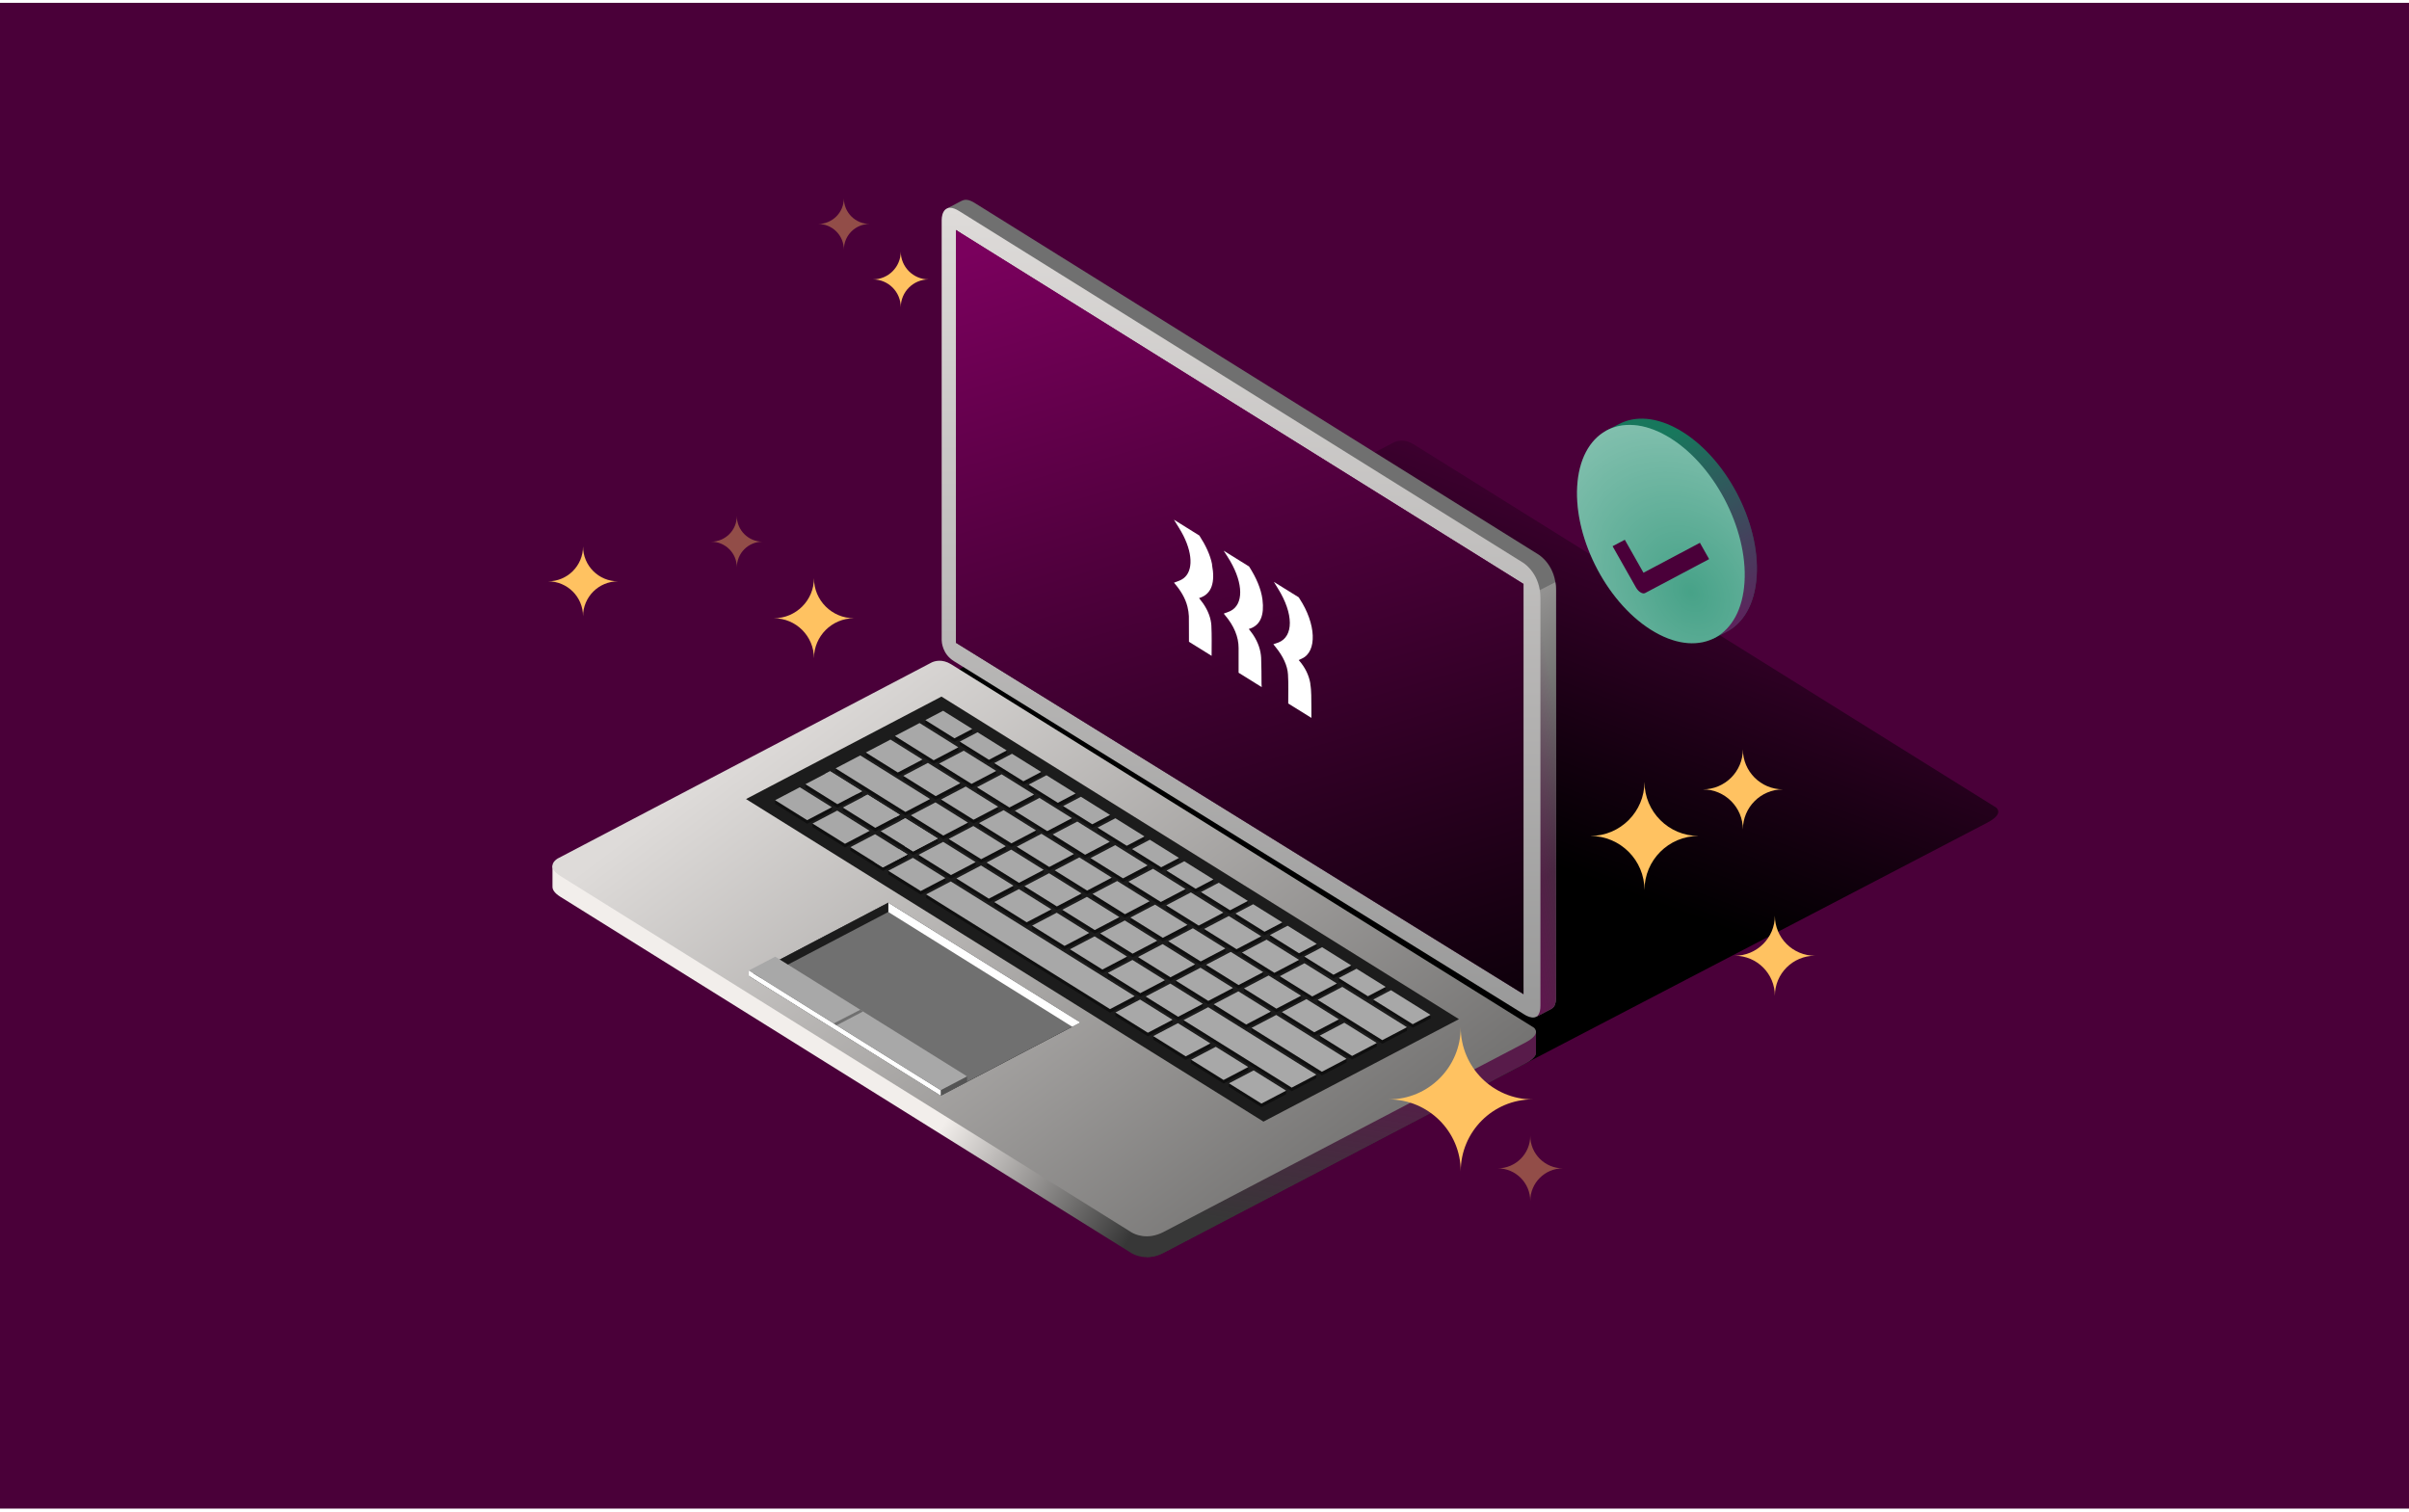 <svg width="360" height="226" viewBox="0 0 360 226" fill="none" xmlns="http://www.w3.org/2000/svg">
<g clip-path="url(#clip0_3378_4273)">
<rect width="360" height="225.002" transform="translate(0 0.424)" fill="#4A0039"/>
<g style="mix-blend-mode:multiply">
<path d="M298.344 120.698L211.227 66.377C209.85 65.519 208.708 65.911 208.324 66.091L208.186 66.164L133.113 105.336C133.113 105.336 131.085 106.441 133.52 107.961L218.872 161.214C219.348 161.494 221.228 162.413 223.663 161.139L296.983 122.928C298.91 121.919 298.791 121.161 298.344 120.698Z" fill="url(#paint0_linear_3378_4273)"/>
</g>
<path d="M229.264 156.698L142.147 102.377C140.771 101.519 139.628 101.912 139.244 102.092L139.106 102.164L84.823 130.619L82.563 129.331V132.441L82.567 132.44C82.53 132.871 82.785 133.409 83.757 134.017L169.11 187.269C169.585 187.55 171.465 188.468 173.9 187.194L227.903 158.927C229.829 157.92 229.71 157.161 229.264 156.698Z" fill="url(#paint1_linear_3378_4273)"/>
<path d="M229.538 157.342C229.538 157.342 229.538 157.34 229.538 157.338V154.222C228.032 154.222 227.48 154.891 227.272 155.455L226.46 154.948L171.312 180.951V187.849C172.052 187.858 172.931 187.701 173.9 187.194L227.904 158.928C229.106 158.298 229.512 157.766 229.538 157.343L229.538 157.342Z" fill="url(#paint2_linear_3378_4273)"/>
<path opacity="0.5" d="M229.537 157.342C229.537 157.342 229.537 157.34 229.537 157.338V154.222C228.032 154.222 227.48 154.891 227.272 155.455L226.46 154.948L171.312 180.951V187.849C172.051 187.858 172.931 187.701 173.9 187.194L227.904 158.928C229.106 158.298 229.512 157.766 229.538 157.343L229.537 157.342Z" fill="url(#paint3_linear_3378_4273)"/>
<path d="M229.264 153.587L142.147 99.266C140.77 98.407 139.628 98.801 139.244 98.981L139.106 99.053L83.349 128.281C83.349 128.281 81.322 129.386 83.757 130.906L169.109 184.159C169.585 184.439 171.464 185.358 173.899 184.084L227.903 155.817C229.83 154.809 229.711 154.05 229.264 153.587Z" fill="url(#paint4_linear_3378_4273)"/>
<path d="M140.695 104.09L218.022 152.29L188.812 167.601L111.485 119.402L140.695 104.09Z" fill="#1C1C1C"/>
<path d="M132.745 134.89L111.907 145.813L140.601 163.714L161.439 152.79L132.745 134.89Z" fill="#0F0F0F"/>
<path d="M132.745 134.89L111.907 145.813L140.601 163.714L161.439 152.79L132.745 134.89Z" fill="#707070"/>
<path d="M155.594 115.352L148.575 114.027V114.565L152.934 117.284L155.594 115.889V115.352Z" fill="#0F0F0F"/>
<path d="M171.039 124.988L164.02 123.664V124.201L168.379 126.92L171.039 125.526V124.988Z" fill="#0F0F0F"/>
<path d="M160.742 118.564L153.723 117.24V117.777L158.082 120.496L160.742 119.102V118.564Z" fill="#0F0F0F"/>
<path d="M165.891 121.777L158.872 120.452V120.989L163.231 123.708L165.891 122.314V121.777Z" fill="#0F0F0F"/>
<path d="M150.445 112.14L143.426 110.816V111.353L147.785 114.072L150.445 112.678V112.14Z" fill="#0F0F0F"/>
<path d="M145.296 108.929L138.277 107.604V108.141L142.636 110.86L145.296 109.466V108.929Z" fill="#0F0F0F"/>
<path d="M201.932 144.261L194.913 142.936V143.473L199.271 146.192L201.932 144.798V144.261Z" fill="#0F0F0F"/>
<path d="M196.783 141.048L189.764 139.723V140.261L194.122 142.98L196.783 141.585V141.048Z" fill="#0F0F0F"/>
<path d="M213.775 152.187V151.649L205.21 149.359V149.896L211.115 153.581L213.775 152.187Z" fill="#0F0F0F"/>
<path d="M207.08 147.472L200.061 146.148V146.685L204.419 149.404L207.08 148.009V147.472Z" fill="#0F0F0F"/>
<path d="M176.188 128.2L169.169 126.875V127.413L173.528 130.132L176.188 128.738V128.2Z" fill="#0F0F0F"/>
<path d="M181.336 131.412L174.318 130.088V130.625L178.676 133.344L181.336 131.95V131.412Z" fill="#0F0F0F"/>
<path d="M191.633 137.836L184.615 136.512V137.049L188.973 139.768L191.633 138.374V137.836Z" fill="#0F0F0F"/>
<path d="M186.485 134.624L179.467 133.299V133.837L183.825 136.556L186.485 135.161V134.624Z" fill="#0F0F0F"/>
<path d="M154.531 118.729L145.993 117.635V118.172L150.844 121.199L154.531 119.266V118.729Z" fill="#0F0F0F"/>
<path d="M160.188 122.259L151.65 121.165V121.702L156.501 124.728L160.188 122.796V122.259Z" fill="#0F0F0F"/>
<path d="M148.873 115.2L140.335 114.106V114.643L145.186 117.67L148.873 115.737V115.2Z" fill="#0F0F0F"/>
<path d="M165.846 125.788L157.308 124.694V125.231L162.159 128.258L165.846 126.325V125.788Z" fill="#0F0F0F"/>
<path d="M143.216 111.67L133.735 109.978V110.515L139.529 114.14L143.216 112.207V111.67Z" fill="#0F0F0F"/>
<path d="M177.161 132.846L168.622 131.752V132.29L173.473 135.316L177.161 133.383V132.846Z" fill="#0F0F0F"/>
<path d="M199.79 146.964L191.252 145.87V146.407L196.103 149.434L199.79 147.501V146.964Z" fill="#0F0F0F"/>
<path d="M194.132 143.435L185.594 142.341V142.878L190.446 145.905L194.132 143.972V143.435Z" fill="#0F0F0F"/>
<path d="M210.257 154.031V153.494L196.909 149.4V149.937L206.57 155.964L210.257 154.031Z" fill="#0F0F0F"/>
<path d="M171.503 129.317L162.965 128.224V128.761L167.816 131.787L171.503 129.855V129.317Z" fill="#0F0F0F"/>
<path d="M188.475 139.905L179.937 138.812V139.349L184.788 142.375L188.475 140.443V139.905Z" fill="#0F0F0F"/>
<path d="M182.817 136.376L174.279 135.282V135.819L179.131 138.846L182.817 136.913V136.376Z" fill="#0F0F0F"/>
<path d="M169.566 148.858L138.398 133.646V134.184L165.879 151.328L169.566 149.395V148.858Z" fill="#0F0F0F"/>
<path d="M141.279 131.211L132.741 130.117V130.654L137.592 133.681L141.279 131.748V131.211Z" fill="#0F0F0F"/>
<path d="M129.964 124.152L121.426 123.058V123.595L126.277 126.622L129.964 124.689V124.152Z" fill="#0F0F0F"/>
<path d="M124.306 120.622L115.835 119.57V120.107L120.62 123.092L124.306 121.16V120.622Z" fill="#0F0F0F"/>
<path d="M135.621 127.681L127.083 126.587V127.125L131.934 130.151L135.621 128.218V127.681Z" fill="#0F0F0F"/>
<path d="M192.196 162.975L183.657 161.881V162.418L188.508 165.445L192.196 163.512V162.975Z" fill="#0F0F0F"/>
<path d="M186.538 159.446L178 158.352V158.889L182.851 161.915L186.538 159.983V159.446Z" fill="#0F0F0F"/>
<path d="M180.88 155.916L172.342 154.823V155.36L177.193 158.387L180.88 156.454V155.916Z" fill="#0F0F0F"/>
<path d="M175.223 152.387L166.685 151.293V151.83L171.537 154.857L175.223 152.924V152.387Z" fill="#0F0F0F"/>
<path d="M160.486 127.616L151.947 126.522V127.06L156.799 130.086L160.486 128.154V127.616Z" fill="#0F0F0F"/>
<path d="M166.144 131.145L157.605 130.052V130.589L162.457 133.615L166.144 131.683V131.145Z" fill="#0F0F0F"/>
<path d="M154.829 124.087L146.291 122.993V123.53L151.141 126.557L154.829 124.624V124.087Z" fill="#0F0F0F"/>
<path d="M143.514 117.028L134.976 115.934V116.471L139.827 119.498L143.514 117.565V117.028Z" fill="#0F0F0F"/>
<path d="M137.856 113.498L129.385 112.446V112.983L134.169 115.968L137.856 114.036V113.498Z" fill="#0F0F0F"/>
<path d="M171.801 134.675L163.263 133.581V134.118L168.114 137.144L171.801 135.212V134.675Z" fill="#0F0F0F"/>
<path d="M149.171 120.557L140.633 119.463V120L145.484 123.027L149.171 121.094V120.557Z" fill="#0F0F0F"/>
<path d="M183.116 141.734L174.578 140.64V141.177L179.429 144.203L183.116 142.271V141.734Z" fill="#0F0F0F"/>
<path d="M205.745 155.851L197.207 154.757V155.294L202.058 158.321L205.745 156.388V155.851Z" fill="#0F0F0F"/>
<path d="M195.237 149.833L191.55 151.228V151.765L196.401 154.792L200.088 152.859V152.322L195.237 149.833Z" fill="#0F0F0F"/>
<path d="M177.458 138.204L168.92 137.11V137.647L173.771 140.674L177.458 138.741V138.204Z" fill="#0F0F0F"/>
<path d="M194.43 148.793L185.892 147.699V148.236L190.743 151.263L194.43 149.33V148.793Z" fill="#0F0F0F"/>
<path d="M188.773 145.263L180.235 144.169V144.707L185.086 147.733L188.773 145.8V145.263Z" fill="#0F0F0F"/>
<path d="M155.967 129.983L147.429 128.89V129.427L152.281 132.453L155.967 130.521V129.983Z" fill="#0F0F0F"/>
<path d="M161.625 133.512L153.087 132.418V132.956L157.938 135.982L161.625 134.05V133.512Z" fill="#0F0F0F"/>
<path d="M150.31 126.454L141.772 125.36V125.897L146.623 128.924L150.31 126.991V126.454Z" fill="#0F0F0F"/>
<path d="M133.338 115.866L138.995 119.395V119.932L135.308 121.865L124.867 115.351V114.813L133.338 115.866Z" fill="#0F0F0F"/>
<path d="M167.282 137.042L158.744 135.948V136.485L163.596 139.512L167.282 137.579V137.042Z" fill="#0F0F0F"/>
<path d="M144.653 122.924L136.115 121.83V122.368L140.966 125.394L144.653 123.461V122.924Z" fill="#0F0F0F"/>
<path d="M178.597 144.101L170.059 143.007V143.544L174.911 146.571L178.597 144.638V144.101Z" fill="#0F0F0F"/>
<path d="M201.226 158.218L187.031 153.595V154.132L197.54 160.688L201.226 158.755V158.218Z" fill="#0F0F0F"/>
<path d="M172.939 140.571L164.401 139.478V140.015L169.253 143.041L172.939 141.109V140.571Z" fill="#0F0F0F"/>
<path d="M189.912 151.159L181.374 150.065V150.602L186.225 153.629L189.912 151.696V151.159Z" fill="#0F0F0F"/>
<path d="M184.255 147.63L175.717 146.536V147.073L180.567 150.1L184.255 148.167V147.63Z" fill="#0F0F0F"/>
<path d="M151.457 132.354L142.919 131.26V131.798L147.769 134.824L151.457 132.891V132.354Z" fill="#0F0F0F"/>
<path d="M157.114 135.884L148.576 134.79V135.327L153.427 138.353L157.114 136.421V135.884Z" fill="#0F0F0F"/>
<path d="M145.799 128.824L137.261 127.731V128.268L142.113 131.294L145.799 129.362V128.824Z" fill="#0F0F0F"/>
<path d="M134.485 121.766L125.947 120.672V121.209L130.798 124.236L134.485 122.303V121.766Z" fill="#0F0F0F"/>
<path d="M128.827 118.236L120.356 117.184V117.722L125.14 120.706L128.827 118.774V118.236Z" fill="#0F0F0F"/>
<path d="M162.772 139.413L154.233 138.319V138.856L159.085 141.883L162.772 139.95V139.413Z" fill="#0F0F0F"/>
<path d="M140.142 125.295L131.604 124.201V124.738L136.455 127.765L140.142 125.832V125.295Z" fill="#0F0F0F"/>
<path d="M174.086 146.472L165.548 145.378V145.915L170.4 148.942L174.086 147.009V146.472Z" fill="#0F0F0F"/>
<path d="M168.429 142.942L159.89 141.848V142.386L164.742 145.412L168.429 143.479V142.942Z" fill="#0F0F0F"/>
<path d="M196.716 160.589L176.863 152.436V152.974L193.029 163.058L196.716 161.126V160.589Z" fill="#0F0F0F"/>
<path d="M179.744 150.001L171.206 148.907V149.444L176.057 152.471L179.744 150.538V150.001Z" fill="#0F0F0F"/>
<path d="M151.235 112.633L148.575 114.027L152.934 116.747L155.594 115.352L151.235 112.633Z" fill="#A8A8A8"/>
<path d="M166.681 122.269L164.02 123.664L168.379 126.383L171.039 124.988L166.681 122.269Z" fill="#A8A8A8"/>
<path d="M156.383 115.845L153.723 117.24L158.082 119.959L160.742 118.564L156.383 115.845Z" fill="#A8A8A8"/>
<path d="M161.532 119.058L158.872 120.452L163.231 123.171L165.891 121.777L161.532 119.058Z" fill="#A8A8A8"/>
<path d="M146.086 109.421L143.426 110.816L147.785 113.535L150.445 112.141L146.086 109.421Z" fill="#A8A8A8"/>
<path d="M140.937 106.209L138.277 107.604L142.636 110.323L145.296 108.929L140.937 106.209Z" fill="#A8A8A8"/>
<path d="M197.573 141.541L194.913 142.936L199.271 145.655L201.932 144.261L197.573 141.541Z" fill="#A8A8A8"/>
<path d="M192.424 138.329L189.764 139.723L194.122 142.442L196.783 141.048L192.424 138.329Z" fill="#A8A8A8"/>
<path d="M213.775 151.649L207.87 147.965L205.21 149.36L211.115 153.044L213.775 151.649Z" fill="#A8A8A8"/>
<path d="M202.721 144.753L200.061 146.148L204.419 148.867L207.08 147.473L202.721 144.753Z" fill="#A8A8A8"/>
<path d="M171.829 125.481L169.169 126.876L173.528 129.595L176.188 128.201L171.829 125.481Z" fill="#A8A8A8"/>
<path d="M176.978 128.693L174.318 130.088L178.676 132.807L181.336 131.412L176.978 128.693Z" fill="#A8A8A8"/>
<path d="M187.275 135.117L184.615 136.512L188.973 139.231L191.633 137.836L187.275 135.117Z" fill="#A8A8A8"/>
<path d="M182.127 131.905L179.467 133.299L183.825 136.019L186.485 134.624L182.127 131.905Z" fill="#A8A8A8"/>
<path d="M149.679 115.702L145.993 117.635L150.844 120.661L154.531 118.728L149.679 115.702Z" fill="#A8A8A8"/>
<path d="M155.337 119.232L151.65 121.164L156.501 124.191L160.188 122.258L155.337 119.232Z" fill="#A8A8A8"/>
<path d="M144.021 112.173L140.335 114.106L145.186 117.132L148.873 115.2L144.021 112.173Z" fill="#A8A8A8"/>
<path d="M160.994 122.761L157.308 124.694L162.159 127.72L165.846 125.788L160.994 122.761Z" fill="#A8A8A8"/>
<path d="M172.309 129.82L168.622 131.752L173.473 134.779L177.161 132.846L172.309 129.82Z" fill="#A8A8A8"/>
<path d="M194.938 143.937L191.252 145.87L196.103 148.896L199.79 146.964L194.938 143.937Z" fill="#A8A8A8"/>
<path d="M189.282 140.408L185.594 142.34L190.446 145.367L194.132 143.434L189.282 140.408Z" fill="#A8A8A8"/>
<path d="M210.257 153.494L200.596 147.467L196.909 149.4L206.57 155.426L210.257 153.494Z" fill="#A8A8A8"/>
<path d="M166.652 126.291L162.965 128.223L167.816 131.25L171.503 129.317L166.652 126.291Z" fill="#A8A8A8"/>
<path d="M183.624 136.878L179.937 138.811L184.788 141.837L188.475 139.905L183.624 136.878Z" fill="#A8A8A8"/>
<path d="M177.966 133.349L174.279 135.282L179.131 138.308L182.817 136.376L177.966 133.349Z" fill="#A8A8A8"/>
<path d="M137.422 108.044L143.216 111.67L139.529 113.603L133.735 109.977L137.422 108.044Z" fill="#A8A8A8"/>
<path d="M142.085 131.713L138.398 133.646L165.879 150.79L169.566 148.857L142.085 131.713Z" fill="#A8A8A8"/>
<path d="M136.427 128.185L132.741 130.117L137.592 133.143L141.279 131.211L136.427 128.185Z" fill="#A8A8A8"/>
<path d="M125.113 121.125L121.426 123.058L126.277 126.085L129.964 124.152L125.113 121.125Z" fill="#A8A8A8"/>
<path d="M119.522 117.638L115.835 119.571L120.62 122.555L124.306 120.623L119.522 117.638Z" fill="#A8A8A8"/>
<path d="M130.77 124.655L127.083 126.587L131.934 129.614L135.621 127.681L130.77 124.655Z" fill="#A8A8A8"/>
<path d="M187.344 159.948L183.657 161.881L188.508 164.907L192.196 162.975L187.344 159.948Z" fill="#A8A8A8"/>
<path d="M181.687 156.419L178 158.352L182.851 161.379L186.538 159.446L181.687 156.419Z" fill="#A8A8A8"/>
<path d="M176.029 152.89L172.342 154.823L177.193 157.849L180.88 155.916L176.029 152.89Z" fill="#A8A8A8"/>
<path d="M170.372 149.36L166.685 151.293L171.537 154.319L175.223 152.387L170.372 149.36Z" fill="#A8A8A8"/>
<path d="M155.634 124.59L151.947 126.523L156.799 129.549L160.486 127.617L155.634 124.59Z" fill="#A8A8A8"/>
<path d="M161.292 128.119L157.605 130.052L162.457 133.078L166.144 131.145L161.292 128.119Z" fill="#A8A8A8"/>
<path d="M149.977 121.061L146.291 122.993L151.141 126.02L154.828 124.087L149.977 121.061Z" fill="#A8A8A8"/>
<path d="M138.663 114.001L134.976 115.934L139.827 118.961L143.514 117.028L138.663 114.001Z" fill="#A8A8A8"/>
<path d="M133.072 110.514L129.385 112.446L134.169 115.431L137.856 113.499L133.072 110.514Z" fill="#A8A8A8"/>
<path d="M166.95 131.649L163.263 133.581L168.114 136.608L171.801 134.675L166.95 131.649Z" fill="#A8A8A8"/>
<path d="M144.32 117.531L140.633 119.464L145.484 122.49L149.171 120.557L144.32 117.531Z" fill="#A8A8A8"/>
<path d="M178.264 138.708L174.578 140.64L179.429 143.667L183.116 141.734L178.264 138.708Z" fill="#A8A8A8"/>
<path d="M200.894 152.825L197.207 154.757L202.058 157.784L205.745 155.851L200.894 152.825Z" fill="#A8A8A8"/>
<path d="M195.237 149.295L191.55 151.228L196.401 154.254L200.088 152.322L195.237 149.295Z" fill="#A8A8A8"/>
<path d="M172.607 135.178L168.92 137.111L173.771 140.137L177.458 138.205L172.607 135.178Z" fill="#A8A8A8"/>
<path d="M189.579 145.766L185.892 147.699L190.743 150.725L194.43 148.793L189.579 145.766Z" fill="#A8A8A8"/>
<path d="M183.922 142.237L180.235 144.169L185.086 147.196L188.773 145.263L183.922 142.237Z" fill="#A8A8A8"/>
<path d="M151.117 126.957L147.429 128.889L152.281 131.916L155.967 129.983L151.117 126.957Z" fill="#A8A8A8"/>
<path d="M156.774 130.486L153.087 132.419L157.938 135.445L161.625 133.513L156.774 130.486Z" fill="#A8A8A8"/>
<path d="M145.459 123.427L141.772 125.36L146.623 128.386L150.31 126.454L145.459 123.427Z" fill="#A8A8A8"/>
<path d="M124.867 114.814L128.554 112.881L138.995 119.395L135.308 121.328L124.867 114.814Z" fill="#A8A8A8"/>
<path d="M162.431 134.015L158.744 135.948L163.596 138.974L167.282 137.042L162.431 134.015Z" fill="#A8A8A8"/>
<path d="M139.801 119.898L136.115 121.83L140.966 124.857L144.653 122.924L139.801 119.898Z" fill="#A8A8A8"/>
<path d="M173.746 141.075L170.059 143.007L174.911 146.034L178.597 144.101L173.746 141.075Z" fill="#A8A8A8"/>
<path d="M190.718 151.663L187.031 153.595L197.54 160.151L201.226 158.218L190.718 151.663Z" fill="#A8A8A8"/>
<path d="M168.088 137.545L164.401 139.478L169.253 142.504L172.939 140.571L168.088 137.545Z" fill="#A8A8A8"/>
<path d="M185.061 148.133L181.374 150.066L186.225 153.092L189.912 151.159L185.061 148.133Z" fill="#A8A8A8"/>
<path d="M179.403 144.604L175.717 146.536L180.567 149.563L184.255 147.63L179.403 144.604Z" fill="#A8A8A8"/>
<path d="M146.605 129.328L142.919 131.26L147.769 134.286L151.457 132.354L146.605 129.328Z" fill="#A8A8A8"/>
<path d="M152.263 132.857L148.576 134.79L153.427 137.816L157.114 135.884L152.263 132.857Z" fill="#A8A8A8"/>
<path d="M140.948 125.798L137.261 127.731L142.113 130.757L145.799 128.825L140.948 125.798Z" fill="#A8A8A8"/>
<path d="M129.634 118.74L125.947 120.672L130.798 123.699L134.485 121.766L129.634 118.74Z" fill="#A8A8A8"/>
<path d="M124.042 115.251L120.356 117.184L125.14 120.169L128.827 118.236L124.042 115.251Z" fill="#A8A8A8"/>
<path d="M157.92 136.386L154.233 138.319L159.085 141.345L162.772 139.412L157.92 136.386Z" fill="#A8A8A8"/>
<path d="M135.291 122.269L131.604 124.201L136.455 127.228L140.142 125.295L135.291 122.269Z" fill="#A8A8A8"/>
<path d="M130.66 128.815L131.933 129.609L135.622 127.684L134.338 126.889L130.66 128.815Z" fill="#A8A8A8"/>
<path d="M128.941 119.11L133.784 122.134L134.48 121.764L129.638 118.74L128.941 119.11Z" fill="#A8A8A8"/>
<path d="M123.338 115.617L128.126 118.598L128.822 118.239L124.045 115.247L123.338 115.617Z" fill="#A8A8A8"/>
<path d="M138.179 124.876L135.198 126.442L136.46 127.226L140.138 125.3L135.296 122.265L134.589 122.634L138.179 124.876Z" fill="#A8A8A8"/>
<path d="M169.236 143.445L165.548 145.378L170.4 148.404L174.086 146.472L169.236 143.445Z" fill="#A8A8A8"/>
<path d="M163.578 139.916L159.89 141.848L164.742 144.875L168.429 142.942L163.578 139.916Z" fill="#A8A8A8"/>
<path d="M180.55 150.504L176.863 152.436L193.029 162.522L196.716 160.589L180.55 150.504Z" fill="#A8A8A8"/>
<path d="M174.893 146.975L171.206 148.907L176.057 151.934L179.744 150.001L174.893 146.975Z" fill="#A8A8A8"/>
<path d="M229.924 82.871L229.888 82.849L229.886 82.847L145.653 30.325C144.788 29.785 144.2 29.765 143.796 29.985L143.784 29.969L141.552 31.135L142.547 32.336L143.048 31.809V94.44C143.05 94.697 143.124 96.502 144.882 97.593L229.76 150.16L229.254 151.144L229.587 151.927L231.817 150.756L231.802 150.748C232.205 150.584 232.525 150.127 232.525 149.042V88.161C232.524 84.643 230.236 83.069 229.924 82.871Z" fill="#707070"/>
<path d="M232.524 149.041C232.524 150.126 232.205 150.583 231.801 150.748L231.817 150.756L229.586 151.927L229.253 151.144L229.759 150.16L226.691 148.26V89.929L232.431 86.993C232.488 87.357 232.525 87.743 232.525 88.162" fill="url(#paint5_linear_3378_4273)"/>
<path d="M232.524 149.041C232.524 150.126 232.205 150.583 231.801 150.748L231.817 150.756L229.586 151.927L229.253 151.144L229.759 150.16L226.691 148.26V89.929L232.431 86.993C232.488 87.357 232.525 87.743 232.525 88.162" fill="url(#paint6_linear_3378_4273)"/>
<path d="M227.601 84.078L227.565 84.056L227.563 84.055L143.329 31.532C141.288 30.258 140.724 31.791 140.724 32.88V95.648C140.726 95.904 140.801 97.71 142.559 98.8L227.937 151.679C228.51 152.008 230.201 152.766 230.201 150.249V89.369C230.201 85.851 227.913 84.276 227.601 84.078Z" fill="url(#paint7_linear_3378_4273)"/>
<path d="M227.671 87.259L142.853 34.373V96.041L227.671 148.55V87.259Z" fill="#7A005D"/>
<path d="M143.493 95.456V34.772L142.854 34.373V96.041L227.671 148.55V147.57L143.493 95.456Z" fill="#545454"/>
<path d="M161.438 152.79L160.23 153.423L132.745 136.277V134.89L161.438 152.79Z" fill="white"/>
<path d="M132.745 134.89V136.277L113.115 146.566L111.907 145.813L132.745 134.89Z" fill="#1C1C1C"/>
<path d="M144.519 160.839L111.907 145.835L140.579 163.72L144.519 161.654V160.839Z" fill="#545454"/>
<path d="M111.907 145.02V145.835L140.579 163.719V162.904L111.907 145.02Z" fill="white"/>
<path d="M115.847 142.955L111.907 145.02L140.579 162.905L144.519 160.839L115.847 142.955Z" fill="#A8A8A8"/>
<path d="M124.587 152.93L125.031 153.207L128.972 151.141L128.563 150.886L124.587 152.93Z" fill="#707070"/>
<path d="M227.672 87.259L142.854 34.373V96.041L227.672 148.55V87.259Z" fill="url(#paint8_linear_3378_4273)"/>
<path d="M190.995 87.973C193.318 91.709 193.339 95.105 191.051 96.006C190.809 96.099 190.56 96.177 190.289 96.27C190.439 96.44 190.538 96.589 190.652 96.724C191.714 98.031 192.399 99.437 192.477 100.788C192.57 102.279 192.505 103.678 192.512 105.121L195.975 107.273C195.975 106.136 195.975 105.014 195.953 103.863C195.94 103.33 195.91 102.762 195.804 102.18H195.825C195.619 100.943 195.07 99.75 194.08 98.635C194.236 98.557 194.4 98.486 194.557 98.408C196.858 97.364 196.688 93.23 194.194 89.437C194.158 89.38 194.122 89.316 194.087 89.259L190.368 86.951C190.575 87.298 190.789 87.639 190.995 87.973Z" fill="white"/>
<path d="M188.466 98.309C188.409 97.208 188.053 96.03 187.248 94.822C187.056 94.537 186.835 94.275 186.635 94.005C186.656 93.984 186.67 93.969 186.67 93.962C186.713 93.942 186.77 93.927 186.82 93.919H186.842C188.344 93.373 188.957 91.945 188.665 89.593C188.451 87.953 187.717 86.298 186.663 84.65L182.865 82.291C183.186 82.803 183.535 83.3 183.834 83.826C185.83 87.257 185.836 90.332 183.856 91.312C183.549 91.462 183.215 91.561 182.901 91.675C182.915 91.711 182.915 91.731 182.923 91.746C182.965 91.802 183.015 91.859 183.058 91.916C184.426 93.528 185.095 95.176 185.095 96.824V100.525L188.551 102.677C188.544 102.521 188.523 102.365 188.523 102.223C188.509 100.93 188.523 99.658 188.466 98.33V98.309Z" fill="white"/>
<path d="M181.027 93.471C180.97 92.434 180.57 91.291 179.794 90.168C179.608 89.905 179.409 89.656 179.188 89.372C179.281 89.337 179.338 89.329 179.395 89.302C181.062 88.698 181.625 87.028 181.119 84.358H181.141C180.855 82.894 180.15 81.445 179.231 80.025L175.434 77.659C175.911 78.448 176.438 79.229 176.844 80.038C178.369 83.072 178.248 85.707 176.559 86.616C176.217 86.801 175.833 86.921 175.44 87.071C176.396 88.172 177.136 89.351 177.457 90.672C177.571 91.148 177.649 91.639 177.664 92.072C177.685 93.365 177.664 94.622 177.678 95.9L181.062 98.004C181.062 96.497 181.105 95.02 181.027 93.471Z" fill="white"/>
<path d="M241.991 63.345C244.393 62.096 247.546 62.288 250.919 64.222C257.831 68.188 263.026 77.973 262.516 86.056V86.064C262.255 90.273 260.499 93.194 257.902 94.467L257.903 94.468L256.008 95.441L256.157 95.048C254.095 95.445 251.682 94.986 249.148 93.537C242.252 89.605 237.05 79.86 237.518 71.753C237.707 68.479 238.795 65.977 240.479 64.414L240.016 64.364L241.991 63.345Z" fill="#17775C"/>
<path d="M262.516 86.064C262.015 94.13 256.029 97.47 249.149 93.537C242.252 89.605 237.05 79.861 237.518 71.753C237.986 63.629 243.989 60.248 250.919 64.222C257.832 68.188 263.026 77.974 262.516 86.056V86.064Z" fill="url(#paint9_linear_3378_4273)"/>
<path d="M260.695 87.001C260.194 95.067 254.208 98.407 247.328 94.474C240.431 90.542 235.229 80.798 235.696 72.69C236.164 64.566 242.168 61.185 249.098 65.159C256.011 69.125 261.204 78.91 260.695 86.993L260.695 87.001Z" fill="#47A288"/>
<path d="M260.695 87.001C260.194 95.067 254.208 98.407 247.328 94.474C240.431 90.542 235.229 80.798 235.696 72.69C236.164 64.566 242.168 61.185 249.098 65.159C256.011 69.125 261.204 78.91 260.695 86.993L260.695 87.001Z" fill="url(#paint10_radial_3378_4273)"/>
<g filter="url(#filter0_i_3378_4273)">
<path d="M245.159 84.523C244.909 84.364 244.657 84.105 244.465 83.763L240.984 77.618L242.812 76.658L245.6 81.584L254.034 77.109L255.411 79.547L245.851 84.615C245.659 84.715 245.409 84.674 245.158 84.515L245.159 84.523Z" fill="#4A0039"/>
</g>
<path d="M229.045 164.281C223.12 164.281 218.291 159.472 218.291 153.526C218.291 159.452 213.482 164.281 207.536 164.281C213.462 164.281 218.291 169.09 218.291 175.036C218.291 169.109 223.099 164.281 229.045 164.281Z" fill="#FFC261"/>
<path d="M138.773 41.752C136.477 41.752 134.611 39.886 134.611 37.59C134.611 39.886 132.746 41.752 130.449 41.752C132.745 41.752 134.611 43.618 134.611 45.913C134.611 43.618 136.477 41.752 138.773 41.752Z" fill="#FFC261"/>
<path opacity="0.4" d="M233.545 174.583C230.868 174.583 228.681 172.403 228.681 169.72C228.681 172.397 226.503 174.583 223.819 174.583C226.495 174.583 228.681 176.763 228.681 179.447C228.681 176.77 230.861 174.583 233.545 174.583Z" fill="#FFC261"/>
<path d="M253.835 124.915C249.367 124.915 245.75 121.299 245.75 116.83C245.75 121.299 242.133 124.915 237.665 124.915C242.133 124.915 245.75 128.532 245.75 133C245.75 128.532 249.367 124.915 253.835 124.915Z" fill="#FFC261"/>
<path d="M271.224 142.815C267.913 142.815 265.237 140.132 265.237 136.829C265.237 140.139 262.554 142.815 259.25 142.815C262.56 142.815 265.237 145.499 265.237 148.802C265.237 145.492 267.92 142.815 271.224 142.815Z" fill="#FFC261"/>
<path d="M266.443 117.954C263.132 117.954 260.456 115.27 260.456 111.967C260.456 115.278 257.772 117.954 254.469 117.954C257.779 117.954 260.456 120.638 260.456 123.941C260.456 120.631 263.139 117.954 266.443 117.954Z" fill="#FFC261"/>
<path d="M127.624 92.385C124.314 92.385 121.637 89.701 121.637 86.398C121.637 89.708 118.954 92.385 115.65 92.385C118.961 92.385 121.637 95.068 121.637 98.372C121.637 95.062 124.321 92.385 127.624 92.385Z" fill="#FFC261"/>
<path opacity="0.4" d="M113.953 80.943C111.828 80.943 110.112 79.226 110.112 77.101C110.112 79.226 108.396 80.943 106.27 80.943C108.396 80.943 110.112 82.659 110.112 84.784C110.112 82.659 111.828 80.943 113.953 80.943Z" fill="#FFC261"/>
<path opacity="0.4" d="M129.948 33.467C127.823 33.467 126.106 31.751 126.106 29.625C126.106 31.751 124.39 33.467 122.265 33.467C124.39 33.467 126.106 35.183 126.106 37.309C126.106 35.183 127.823 33.467 129.948 33.467Z" fill="#FFC261"/>
<path d="M92.355 86.868C89.467 86.868 87.131 84.538 87.131 81.644C87.131 84.532 84.795 86.868 81.907 86.868C84.795 86.868 87.131 89.204 87.131 92.092C87.131 89.204 89.467 86.868 92.355 86.868Z" fill="#FFC261"/>
</g>
<defs>
<filter id="filter0_i_3378_4273" x="240.984" y="76.658" width="14.428" height="12.012" filterUnits="userSpaceOnUse" color-interpolation-filters="sRGB">
<feFlood flood-opacity="0" result="BackgroundImageFix"/>
<feBlend mode="normal" in="SourceGraphic" in2="BackgroundImageFix" result="shape"/>
<feColorMatrix in="SourceAlpha" type="matrix" values="0 0 0 0 0 0 0 0 0 0 0 0 0 0 0 0 0 0 127 0" result="hardAlpha"/>
<feOffset dy="4"/>
<feGaussianBlur stdDeviation="2"/>
<feComposite in2="hardAlpha" operator="arithmetic" k2="-1" k3="1"/>
<feColorMatrix type="matrix" values="0 0 0 0 0 0 0 0 0 0 0 0 0 0 0 0 0 0 0.25 0"/>
<feBlend mode="normal" in2="shape" result="effect1_innerShadow_3378_4273"/>
</filter>
<linearGradient id="paint0_linear_3378_4273" x1="241.677" y1="132.933" x2="263.855" y2="73.369" gradientUnits="userSpaceOnUse">
<stop/>
<stop offset="1" stop-opacity="0"/>
</linearGradient>
<linearGradient id="paint1_linear_3378_4273" x1="155.74" y1="144.866" x2="183.277" y2="162.439" gradientUnits="userSpaceOnUse">
<stop stop-color="#F2EEEB"/>
<stop offset="1" stop-color="#373737"/>
</linearGradient>
<linearGradient id="paint2_linear_3378_4273" x1="177.291" y1="181.641" x2="219.863" y2="159.539" gradientUnits="userSpaceOnUse">
<stop stop-color="#373737"/>
<stop offset="1" stop-color="#373737"/>
</linearGradient>
<linearGradient id="paint3_linear_3378_4273" x1="131.875" y1="174.953" x2="135.548" y2="149.546" gradientUnits="userSpaceOnUse">
<stop stop-color="#7A005D" stop-opacity="0"/>
<stop offset="1" stop-color="#7A005D"/>
</linearGradient>
<linearGradient id="paint4_linear_3378_4273" x1="128.265" y1="98.733" x2="193.262" y2="184.742" gradientUnits="userSpaceOnUse">
<stop stop-color="#DEDBD9"/>
<stop offset="1" stop-color="#727170"/>
</linearGradient>
<linearGradient id="paint5_linear_3378_4273" x1="250.464" y1="116.694" x2="229.608" y2="88.38" gradientUnits="userSpaceOnUse">
<stop stop-color="#373737"/>
<stop offset="1" stop-color="#949392"/>
</linearGradient>
<linearGradient id="paint6_linear_3378_4273" x1="214.048" y1="116.457" x2="234.249" y2="111.973" gradientUnits="userSpaceOnUse">
<stop stop-color="#7A005D"/>
<stop offset="1" stop-color="#7A005D" stop-opacity="0"/>
</linearGradient>
<linearGradient id="paint7_linear_3378_4273" x1="185.463" y1="31.05" x2="185.463" y2="152.047" gradientUnits="userSpaceOnUse">
<stop stop-color="#DEDBD9"/>
<stop offset="1" stop-color="#999999"/>
</linearGradient>
<linearGradient id="paint8_linear_3378_4273" x1="193.234" y1="23.588" x2="234.033" y2="163.345" gradientUnits="userSpaceOnUse">
<stop stop-color="#7A005D"/>
<stop offset="1"/>
</linearGradient>
<linearGradient id="paint9_linear_3378_4273" x1="316.866" y1="77.362" x2="297.077" y2="39.806" gradientUnits="userSpaceOnUse">
<stop stop-color="#7A005D"/>
<stop offset="1" stop-color="#7A005D" stop-opacity="0"/>
</linearGradient>
<radialGradient id="paint10_radial_3378_4273" cx="0" cy="0" r="1" gradientUnits="userSpaceOnUse" gradientTransform="translate(252.682 88.49) rotate(-122.522) scale(34.645 26.609)">
<stop stop-color="white" stop-opacity="0"/>
<stop offset="1" stop-color="white" stop-opacity="0.4"/>
</radialGradient>
<clipPath id="clip0_3378_4273">
<rect width="360" height="225.002" fill="white" transform="translate(0 0.424)"/>
</clipPath>
</defs>
</svg>
